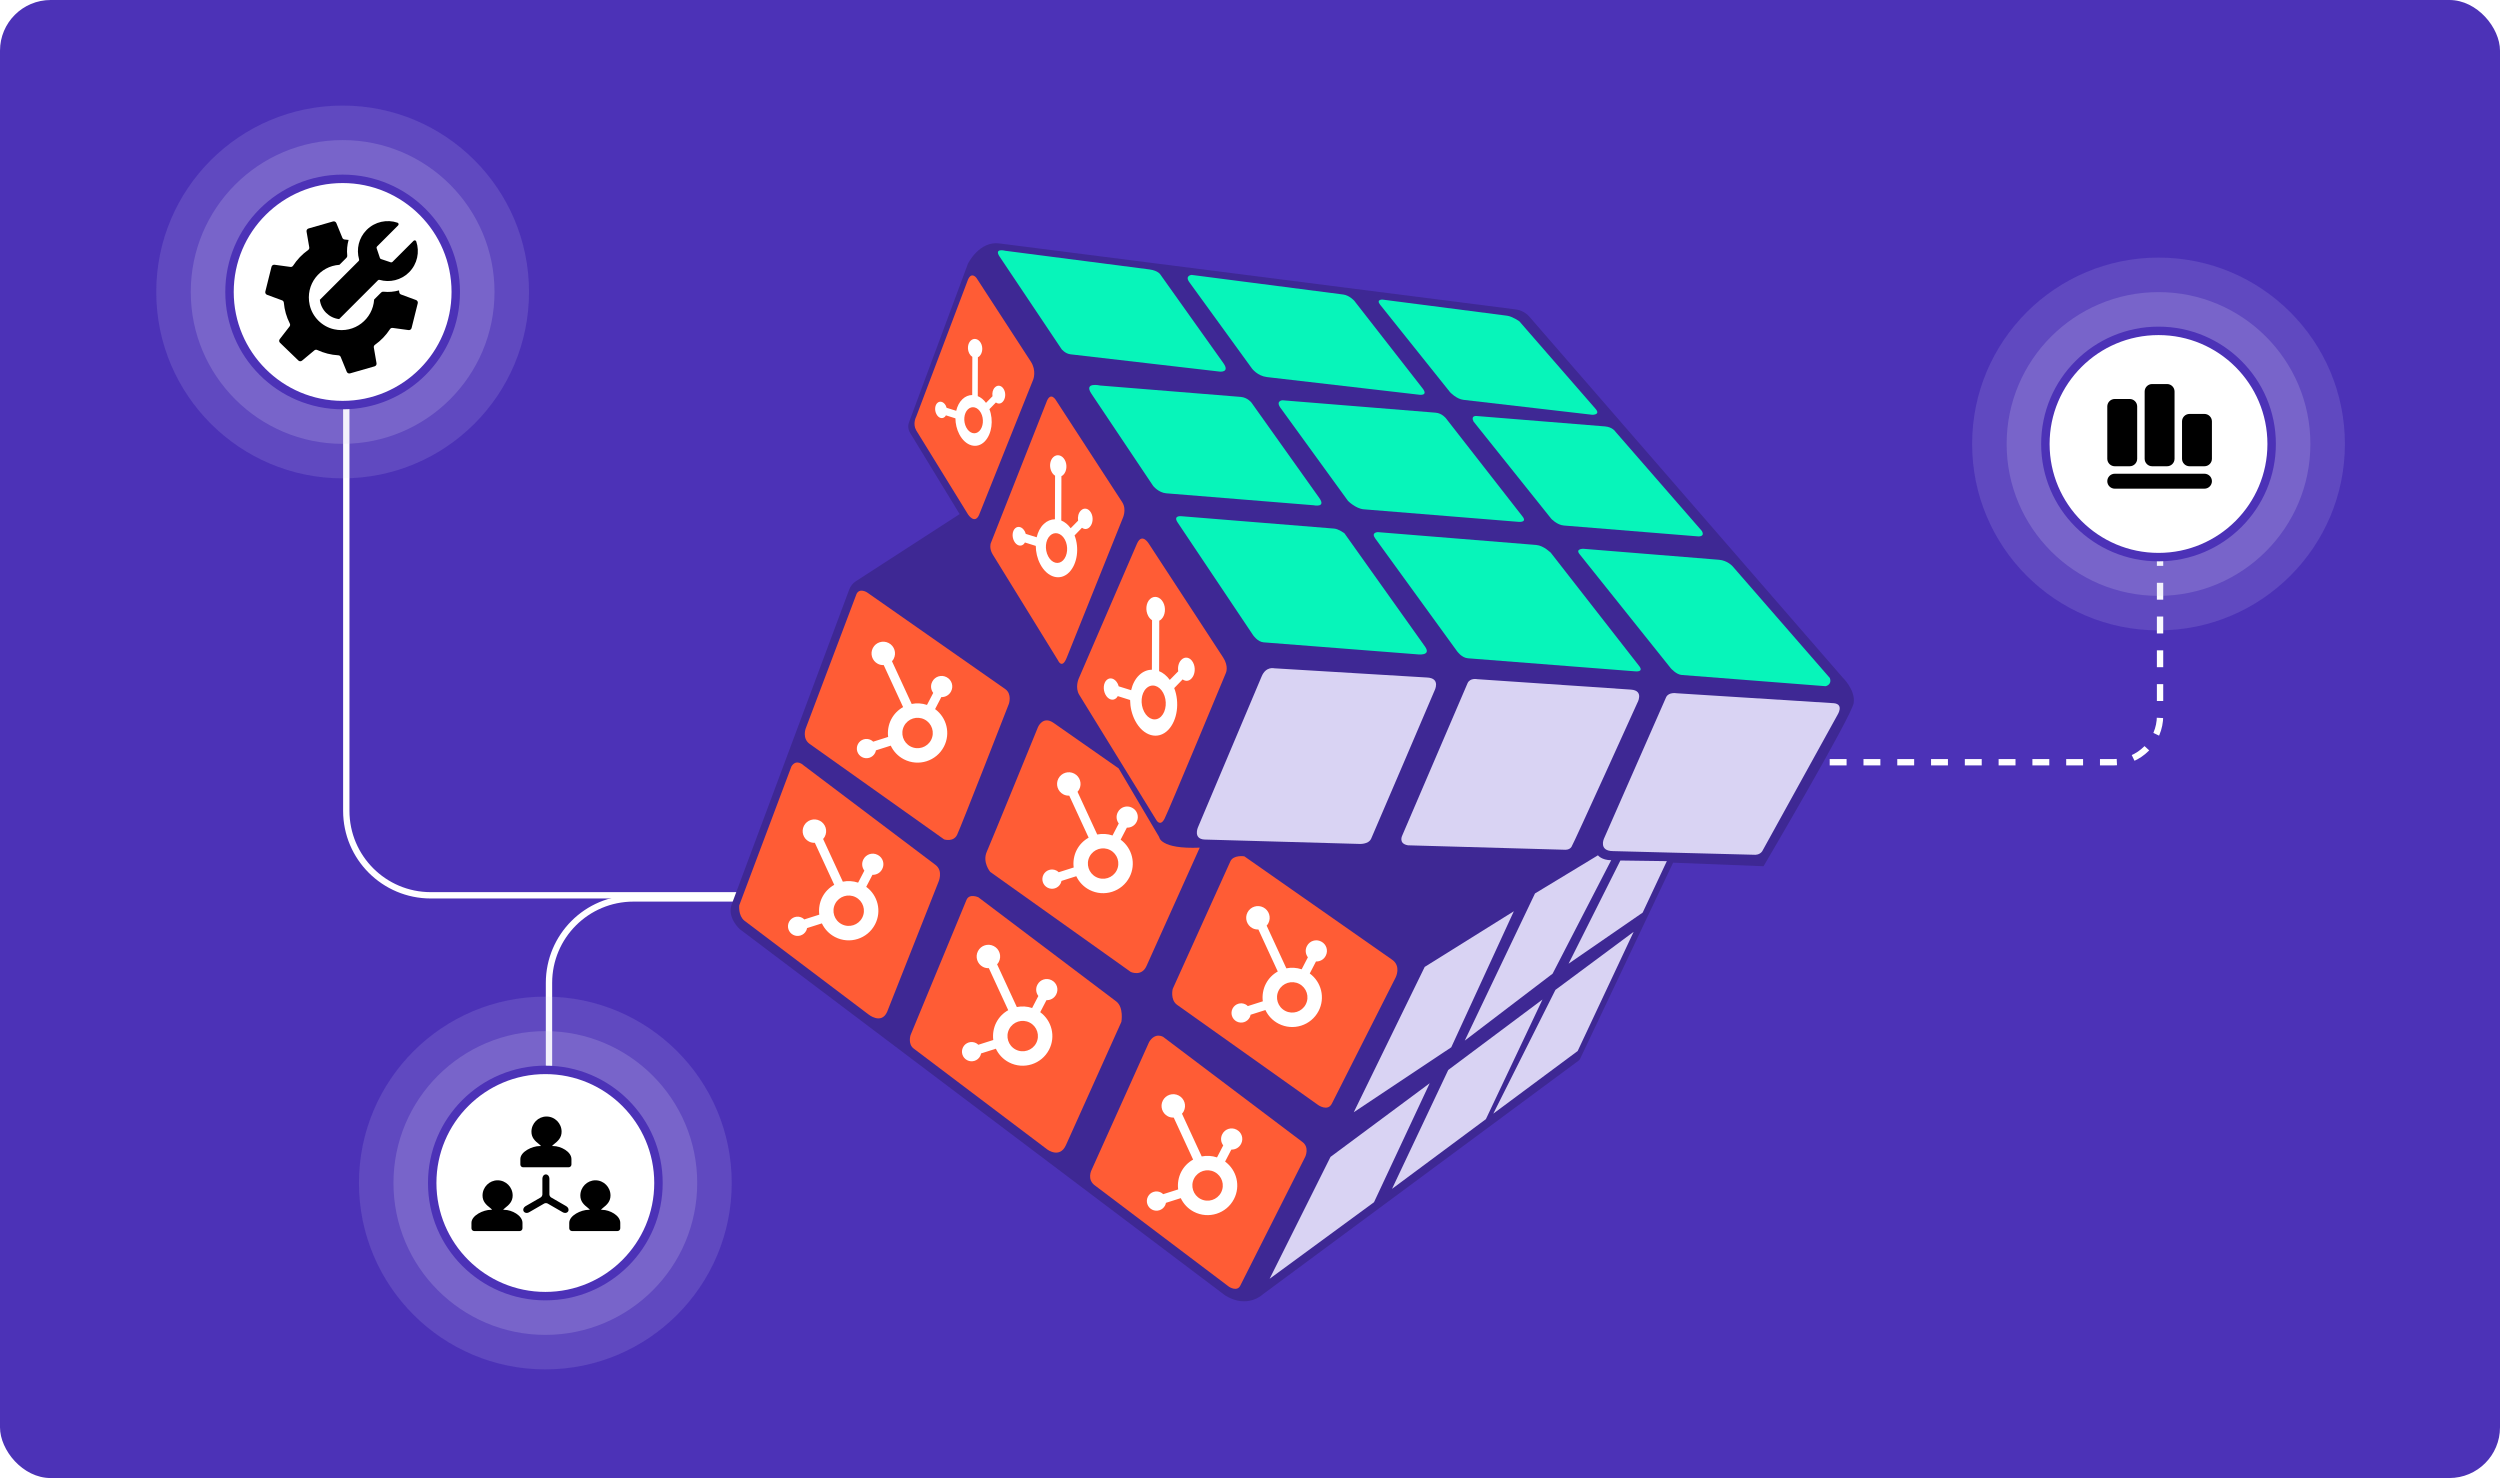 <svg width="592" height="350" viewBox="0 0 592 350" fill="none" xmlns="http://www.w3.org/2000/svg">
<rect width="592" height="350" rx="12" fill="#4C32B7"/>
<path d="M130 268.759V232.751C130 221.705 138.954 212.751 150 212.751H280.991" stroke="white" stroke-width="1.5"/>
<path d="M82 67V192.009C82 203.054 90.954 212.009 102 212.009H232.991" stroke="white" stroke-width="1.5"/>
<g filter="url(#filter0_f_1172_10111)">
<circle cx="129.136" cy="280.136" r="44.136" transform="rotate(-90 129.136 280.136)" fill="#D9D3F3" fill-opacity="0.1"/>
</g>
<g filter="url(#filter1_f_1172_10111)">
<circle cx="129.136" cy="280.136" r="44.136" transform="rotate(-90 129.136 280.136)" fill="#D9D3F3" fill-opacity="0.05"/>
</g>
<g filter="url(#filter2_f_1172_10111)">
<circle cx="129.136" cy="280.136" r="35.963" transform="rotate(-90 129.136 280.136)" fill="#D9D3F3" fill-opacity="0.2"/>
</g>
<circle cx="129.136" cy="280.136" r="26.789" transform="rotate(-90 129.136 280.136)" fill="white" stroke="#4C32B7" stroke-width="2"/>
<path d="M119.425 286.488C119.425 286.488 119.328 286.488 119.217 286.488C119.098 286.488 119.247 286.317 119.536 286.095C120.642 285.249 121.399 284.44 121.399 283.089C121.399 281.114 119.803 279.496 117.836 279.496C115.862 279.496 114.266 281.129 114.266 283.096C114.266 284.447 115.023 285.241 116.129 286.087C116.419 286.31 116.567 286.481 116.448 286.481H116.233C114.467 286.481 111.639 287.809 111.639 289.576V290.853C111.639 291.216 111.936 291.513 112.299 291.513H123.062C123.426 291.513 123.722 291.216 123.722 290.853V289.576C123.722 287.817 121.191 286.488 119.425 286.488ZM142.598 286.488C142.598 286.488 142.501 286.488 142.382 286.488C142.264 286.488 142.412 286.317 142.702 286.095C143.808 285.249 144.565 284.44 144.565 283.089C144.565 281.114 142.969 279.496 140.994 279.496C139.028 279.496 137.424 281.129 137.424 283.096C137.424 284.447 138.181 285.241 139.287 286.087C139.577 286.31 139.725 286.481 139.606 286.481H139.391C137.617 286.481 134.797 287.809 134.797 289.576V290.853C134.797 291.216 135.094 291.513 135.457 291.513H146.22C146.584 291.513 146.88 291.216 146.88 290.853V289.576C146.895 287.817 144.357 286.488 142.598 286.488ZM135.316 275.755V274.479C135.316 272.705 132.778 271.383 131.011 271.383C131.011 271.383 130.915 271.383 130.803 271.383C130.685 271.383 130.833 271.213 131.123 270.99C132.229 270.144 132.986 269.335 132.986 267.984C132.986 266.01 131.39 264.391 129.415 264.391C127.448 264.391 125.845 266.024 125.845 267.991C125.845 269.342 126.602 270.144 127.708 270.99C127.998 271.213 128.146 271.383 128.027 271.383H127.812C126.038 271.383 123.218 272.712 123.218 274.479V275.755C123.218 276.119 123.515 276.416 123.878 276.416H134.641C135.019 276.416 135.316 276.119 135.316 275.755ZM134.092 285.627L130.507 283.556C130.291 283.43 130.098 283.096 130.098 282.851V279.095C130.098 278.539 129.735 278.101 129.267 278.101C128.799 278.101 128.436 278.539 128.436 279.095V282.851C128.436 283.096 128.243 283.437 128.027 283.556L124.442 285.627C124.227 285.753 124.056 285.939 123.975 286.147C123.878 286.384 123.886 286.644 124.004 286.844C124.146 287.082 124.413 287.223 124.717 287.223C124.91 287.223 125.103 287.171 125.281 287.067L128.866 284.996C128.97 284.937 129.119 284.9 129.274 284.9C129.43 284.9 129.579 284.937 129.683 284.996L133.268 287.067C133.446 287.171 133.639 287.223 133.832 287.223C134.144 287.223 134.403 287.082 134.544 286.837C134.767 286.444 134.574 285.902 134.092 285.627Z" fill="black"/>
<path d="M511.5 106V169.5C511.5 175.575 506.575 180.5 500.5 180.5H307.5" stroke="white" stroke-width="1.5" stroke-dasharray="4 4"/>
<path d="M236.703 57.651L358.912 73.269C360.178 73.431 361.341 74.053 362.177 75.017L436.367 160.466C436.367 160.466 439.417 163.39 438.952 166.481C438.489 169.571 417.609 205.123 417.609 205.123L396.191 204.283L374.179 250.706C374.091 250.89 373.959 251.051 373.795 251.173L299.058 306.483C299.058 306.483 295.43 310.042 290.119 306.759L175.15 220.002C175.15 220.002 172.153 217.298 173.237 214.229L201.096 139.604C201.401 138.788 201.96 138.091 202.693 137.618L227.24 121.736L215.496 102.476C215.042 101.729 214.953 100.816 215.257 99.997L229.213 62.435C229.213 62.435 231.868 56.981 236.703 57.651Z" fill="#3E2894"/>
<path d="M176.264 218.011L205.622 240.188C205.622 240.188 208.678 242.712 210.069 239.614L222.197 208.926C222.197 208.926 223.455 206.267 221.524 204.808L190.298 181.243C190.298 181.243 188.637 179.568 187.424 181.458L175.045 214.399C175.045 214.399 174.789 216.818 176.263 218.008L176.264 218.011Z" fill="#FF5C35"/>
<path d="M223.567 198.77C223.567 198.77 225.765 199.49 226.648 197.671C227.53 195.852 238.91 166.646 238.91 166.646C238.91 166.646 239.696 164.332 238.03 163.167L205.295 140.266C205.295 140.266 203.52 139.141 202.815 140.677L190.783 172.522C190.783 172.522 189.905 174.866 191.726 176.16L223.568 198.771L223.567 198.77Z" fill="#FF5C35"/>
<path d="M216.363 248.301L248.003 272.201C248.003 272.201 250.947 274.425 252.418 271.156L265.544 241.972C265.544 241.972 266.153 238.519 264.318 237.134L231.675 212.476C231.675 212.476 229.53 211.488 228.864 213.101L215.628 245.092C215.628 245.092 214.918 247.208 216.363 248.301Z" fill="#FF5C35"/>
<path d="M271.487 228.76C270.325 231.342 267.772 230.16 267.772 230.16L234.491 206.471C234.491 206.471 232.553 204.183 233.688 201.651C234.54 199.75 245.793 172.182 245.793 172.182C245.793 172.182 246.945 169.4 249.491 171.182L264.895 181.958L274.499 198.224C274.499 198.224 274.684 201.112 284.097 200.723C284.097 200.723 272.204 227.168 271.487 228.761V228.76Z" fill="#FF5C35"/>
<path d="M259.38 280.795L291.044 304.714C291.044 304.714 292.936 305.949 293.686 304.459C294.222 303.395 309.082 273.921 309.082 273.921C309.082 273.921 310.149 271.697 308.401 270.411L275.441 245.536C275.441 245.536 273.578 244.342 272.112 246.748L258.501 277.011C258.501 277.011 257.247 279.34 259.38 280.796V280.795Z" fill="#FF5C35"/>
<path d="M278.723 237.938L312.145 261.672C312.145 261.672 314.437 263.299 315.407 261.29L330.509 231.419C330.509 231.419 331.837 228.788 329.667 227.27C328.283 226.303 294.655 202.776 294.655 202.776C294.655 202.776 292.071 202.369 291.348 203.977C290.637 205.557 277.698 234.177 277.698 234.177C277.698 234.177 277.055 236.719 278.724 237.937L278.723 237.938Z" fill="#FF5C35"/>
<path d="M300.646 302.817L315.063 273.954L338.553 256.512L325.364 284.687L300.646 302.817Z" fill="#D9D3F3"/>
<path d="M320.573 263.376L337.369 228.964L358.476 215.786L343.659 248L320.573 263.376Z" fill="#D9D3F3"/>
<path d="M329.633 281.518L342.944 253.369L365.255 236.688L351.858 265.016L329.633 281.518Z" fill="#D9D3F3"/>
<path d="M346.857 246.416L363.487 211.569L378.395 202.536C378.395 202.536 379.255 203.689 381.526 203.698L367.657 230.566L346.857 246.416Z" fill="#D9D3F3"/>
<path d="M371.438 228.203L383.706 203.768L394.707 203.918L388.982 216.108L371.438 228.203Z" fill="#D9D3F3"/>
<path d="M353.61 263.715L368.323 234.409L386.847 220.655L373.593 248.879L353.61 263.715Z" fill="#D9D3F3"/>
<path d="M216.951 101.897L229.244 121.837C229.244 121.837 230.806 124.222 231.835 121.948L244.676 89.855C244.676 89.855 245.488 87.758 244.105 85.631C242.866 83.726 231.241 65.839 231.241 65.839C231.241 65.839 230.08 64.199 229.206 66.251L216.954 98.669C216.954 98.669 216.051 100.296 216.952 101.896L216.951 101.897Z" fill="#FF5C35"/>
<path d="M235.027 131.219L250.547 156.394C250.547 156.394 251.475 158.589 252.604 155.73L265.85 122.753C265.85 122.753 266.876 120.667 265.736 118.913C264.261 116.643 250.139 94.915 250.139 94.915C250.139 94.915 248.772 92.355 247.742 95.376L234.603 128.669C234.603 128.669 234.21 129.803 235.027 131.219Z" fill="#FF5C35"/>
<path d="M255.574 164.548L273.854 194.249C273.854 194.249 274.76 195.823 275.77 193.862C276.779 191.899 290.295 159.343 290.295 159.343C290.295 159.343 291.017 157.826 289.646 155.701C288.276 153.577 272.15 128.917 272.15 128.917C272.15 128.917 270.482 125.916 269.237 128.747L255.427 160.719C255.427 160.719 254.504 162.815 255.574 164.55V164.548Z" fill="#FF5C35"/>
<path d="M285.21 198.804L321.824 199.84C321.824 199.84 324.038 200.02 324.688 198.599C325.339 197.178 339.68 163.58 339.68 163.58C339.68 163.58 341.296 160.558 337.867 160.432L301.75 158.253C301.75 158.253 299.764 157.717 298.744 160.209L283.656 195.958C283.656 195.958 282.513 198.646 285.21 198.804Z" fill="#D9D3F3"/>
<path d="M333.402 200.169L370.472 201.218C370.472 201.218 371.584 201.357 372.124 200.544C372.663 199.732 387.688 166.517 387.688 166.517C387.688 166.517 389.428 163.529 386.214 163.301L349.803 160.829C349.803 160.829 348.144 160.462 347.527 161.759L332.037 197.879C332.037 197.879 331.072 199.773 333.404 200.168L333.402 200.169Z" fill="#D9D3F3"/>
<path d="M382.017 201.544L415.569 202.411C415.569 202.411 416.641 202.487 417.281 201.595L435.127 169.275C435.127 169.275 436.732 166.782 434.274 166.519L397.006 164.162C397.006 164.162 395.178 163.83 394.55 165.07L379.804 198.62C379.804 198.62 378.508 201.547 382.016 201.545L382.017 201.544Z" fill="#D9D3F3"/>
<path d="M236.702 60.757L251.375 82.669C251.375 82.669 252.216 83.754 253.517 83.904L288.904 88.004C288.904 88.004 291.28 88.215 289.694 85.986C288.109 83.757 274.837 65.101 274.837 65.101C274.837 65.101 274.358 64.082 272.158 63.797L238.052 59.384C238.052 59.384 235.295 58.656 236.702 60.757Z" fill="#07F5BA"/>
<path d="M293.828 93.989L260.508 91.29C260.508 91.29 256.538 90.382 258.442 93.227L273.06 115.059C273.06 115.059 274.329 116.665 276.155 116.814L311.041 119.641C311.041 119.641 314.093 120.288 312.413 117.927C310.733 115.565 296.322 95.308 296.322 95.308C296.322 95.308 295.4 94.123 293.827 93.989H293.828Z" fill="#07F5BA"/>
<path d="M315.933 125.171L279.725 122.237C279.725 122.237 277.715 122.006 278.872 123.736C280.03 125.465 296.739 150.419 296.739 150.419C296.739 150.419 297.806 151.996 299.224 152.107L335.465 154.935C335.465 154.935 339.128 155.476 337.428 153.085L318.366 126.287C318.366 126.287 316.999 125.257 315.936 125.171H315.933Z" fill="#07F5BA"/>
<path d="M281.696 66.908L296.479 87.285C296.479 87.285 297.774 89.033 300.031 89.294L336.196 93.484C336.196 93.484 338.248 93.734 336.873 91.972L320.662 71.189C320.662 71.189 319.514 69.928 318.09 69.744C316.666 69.559 282.167 65.095 282.167 65.095C282.167 65.095 280.444 65.264 281.697 66.91L281.696 66.908Z" fill="#07F5BA"/>
<path d="M319.203 118.609C319.203 118.609 321.017 120.449 322.947 120.604C324.877 120.761 359.534 123.569 359.534 123.569C359.534 123.569 361.715 123.818 360.546 122.318L342.388 99.041C342.388 99.041 341.453 97.847 339.98 97.727L303.693 94.787C303.693 94.787 302.086 94.877 303.14 96.468L319.202 118.607L319.203 118.609Z" fill="#07F5BA"/>
<path d="M325.649 127.494L345.002 154.172C345.002 154.172 346.086 155.764 347.606 155.882C349.126 156.001 387.257 158.976 387.257 158.976C387.257 158.976 389.322 159.21 388.168 157.731L367.276 130.949C367.276 130.949 365.593 129.195 363.775 129.048L326.286 126.009C326.286 126.009 324.591 126.035 325.649 127.494Z" fill="#07F5BA"/>
<path d="M343.37 92.865C343.37 92.865 344.848 94.489 346.564 94.686L377.056 98.219C377.056 98.219 379.094 98.271 377.831 96.82L359.769 76.072C359.769 76.072 358.108 74.922 356.883 74.763L327.361 70.942C327.361 70.942 325.787 70.869 326.827 72.172L343.37 92.864V92.865Z" fill="#07F5BA"/>
<path d="M348.933 99.822L367.327 122.83C367.327 122.83 368.68 124.31 370.327 124.443L401.962 127.006C401.962 127.006 403.843 127.249 403.001 125.733L382.557 102.249C382.557 102.249 381.882 101.122 380.048 100.973L349.618 98.507C349.618 98.507 348.19 98.371 348.934 99.82L348.933 99.822Z" fill="#07F5BA"/>
<path d="M374.034 131.217L395.646 158.249C395.646 158.249 396.935 159.732 398.203 159.83L432.301 162.491C432.301 162.491 433.881 162.178 433.307 160.549L410.294 134.113C410.294 134.113 409.094 132.719 407.063 132.555L374.925 129.951C374.925 129.951 372.996 129.921 374.032 131.217H374.034Z" fill="#07F5BA"/>
<path d="M221.43 167.915L222.904 165.072C223.829 165.105 224.739 164.625 225.191 163.753L225.226 163.687C225.85 162.485 225.374 160.991 224.17 160.368L224.104 160.334C222.9 159.711 221.404 160.186 220.78 161.388L220.745 161.454C220.294 162.326 220.425 163.345 220.987 164.081L219.512 166.924C218.318 166.522 217.07 166.455 215.888 166.694L211.219 156.58C211.373 156.41 211.515 156.224 211.626 156.011C212.334 154.65 211.803 152.974 210.44 152.267C209.077 151.559 207.398 152.089 206.69 153.45C205.982 154.812 206.513 156.487 207.876 157.195C208.32 157.425 208.797 157.512 209.263 157.493L213.856 167.443C212.69 168.09 211.695 169.073 211.036 170.344C210.378 171.616 210.129 173.124 210.315 174.504L206.765 175.631C206.61 175.48 206.437 175.341 206.234 175.237C205.114 174.657 203.734 175.096 203.155 176.214C202.575 177.333 203.013 178.711 204.134 179.29C205.254 179.87 206.634 179.431 207.213 178.312C207.318 178.11 207.379 177.898 207.419 177.684L210.93 176.57C211.565 177.913 212.624 179.071 214.047 179.806C217.495 181.589 221.737 180.243 223.523 176.799C225.139 173.683 224.181 169.923 221.428 167.914L221.43 167.915ZM215.623 176.769C213.856 175.855 213.164 173.683 214.08 171.918C214.995 170.153 217.17 169.464 218.938 170.378C220.706 171.291 221.396 173.463 220.481 175.228C219.566 176.993 217.391 177.683 215.623 176.769Z" fill="white"/>
<path d="M278.053 162.943L280.049 160.882C280.7 161.369 281.511 161.338 282.121 160.694L282.167 160.646C283.008 159.755 283.161 158.054 282.508 156.871L282.472 156.806C281.818 155.626 280.593 155.374 279.748 156.241L279.702 156.289C279.089 156.914 278.846 157.971 279.004 158.965L277.005 161.002C276.28 160.005 275.406 159.304 274.477 158.928L274.514 146.98C274.682 146.896 274.846 146.793 274.997 146.648C275.962 145.72 276.147 143.9 275.412 142.588C274.677 141.28 273.297 140.951 272.329 141.849C271.36 142.743 271.172 144.546 271.911 145.884C272.152 146.321 272.465 146.641 272.806 146.858L272.768 158.592C271.712 158.599 270.665 159.008 269.764 159.866C268.821 160.759 268.179 162.019 267.852 163.44L264.901 162.521C264.839 162.29 264.76 162.062 264.649 161.848C264.03 160.668 262.881 160.29 262.082 161.003C261.283 161.711 261.139 163.256 261.76 164.457C262.382 165.658 263.533 166.047 264.33 165.318C264.474 165.186 264.589 165.02 264.689 164.84L267.61 165.763C267.623 167.411 268.005 169.125 268.794 170.641C270.705 174.325 274.22 175.329 276.638 172.841C278.823 170.561 279.369 166.318 278.056 162.943H278.053ZM270.94 168.553C269.963 166.693 270.187 164.217 271.435 163.01C272.683 161.796 274.479 162.268 275.449 164.078C276.419 165.892 276.201 168.396 274.959 169.661C273.717 170.918 271.916 170.416 270.94 168.553Z" fill="white"/>
<path d="M254.458 126.787L256.213 124.976C256.786 125.404 257.498 125.377 258.034 124.811L258.075 124.768C258.816 123.984 258.95 122.489 258.375 121.449L258.343 121.393C257.769 120.356 256.692 120.134 255.949 120.897L255.908 120.94C255.369 121.49 255.155 122.419 255.294 123.292L253.537 125.083C252.9 124.206 252.131 123.59 251.313 123.26L251.345 112.755C251.493 112.681 251.637 112.591 251.77 112.463C252.619 111.648 252.781 110.047 252.135 108.894C251.489 107.743 250.275 107.453 249.423 108.244C248.57 109.029 248.406 110.614 249.055 111.792C249.267 112.175 249.542 112.457 249.841 112.648L249.807 122.966C248.879 122.972 247.959 123.333 247.166 124.086C246.337 124.871 245.772 125.979 245.485 127.228L242.89 126.42C242.836 126.217 242.767 126.016 242.667 125.828C242.123 124.79 241.112 124.46 240.41 125.085C239.707 125.708 239.581 127.066 240.127 128.122C240.673 129.18 241.685 129.52 242.386 128.879C242.513 128.763 242.615 128.617 242.703 128.459L245.271 129.269C245.282 130.718 245.619 132.226 246.312 133.559C247.993 136.797 251.082 137.681 253.209 135.494C255.131 133.489 255.611 129.759 254.456 126.79L254.458 126.787ZM248.203 131.72C247.345 130.085 247.54 127.908 248.638 126.847C249.736 125.779 251.314 126.194 252.167 127.786C253.02 129.38 252.827 131.582 251.736 132.695C250.643 133.8 249.06 133.359 248.201 131.72H248.203Z" fill="white"/>
<path d="M234.292 96.892L235.83 95.305C236.331 95.681 236.955 95.657 237.425 95.161L237.461 95.124C238.109 94.438 238.227 93.127 237.724 92.218L237.696 92.168C237.193 91.258 236.248 91.064 235.597 91.733L235.562 91.77C235.089 92.253 234.902 93.066 235.024 93.831L233.484 95.4C232.925 94.631 232.252 94.092 231.536 93.803L231.564 84.6C231.693 84.535 231.819 84.456 231.937 84.344C232.68 83.63 232.822 82.227 232.256 81.216C231.689 80.208 230.626 79.955 229.88 80.647C229.134 81.335 228.99 82.724 229.559 83.755C229.744 84.092 229.985 84.338 230.248 84.506L230.219 93.544C229.406 93.549 228.599 93.865 227.906 94.525C227.178 95.214 226.684 96.183 226.433 97.278L224.16 96.57C224.111 96.391 224.051 96.217 223.965 96.051C223.487 95.141 222.603 94.852 221.987 95.4C221.372 95.945 221.26 97.135 221.74 98.059C222.218 98.986 223.106 99.284 223.718 98.724C223.829 98.621 223.917 98.493 223.995 98.355L226.245 99.065C226.256 100.334 226.55 101.655 227.158 102.823C228.63 105.66 231.337 106.434 233.2 104.518C234.884 102.762 235.305 99.493 234.293 96.893L234.292 96.892ZM228.812 101.214C228.06 99.781 228.231 97.873 229.194 96.944C230.155 96.009 231.538 96.373 232.285 97.768C233.032 99.164 232.863 101.094 231.907 102.068C230.95 103.035 229.564 102.649 228.812 101.214Z" fill="white"/>
<path d="M265.365 198.832L266.839 195.989C267.764 196.022 268.674 195.541 269.126 194.67L269.161 194.603C269.785 193.402 269.309 191.908 268.105 191.285L268.039 191.25C266.835 190.627 265.339 191.102 264.715 192.304L264.681 192.371C264.229 193.242 264.36 194.262 264.922 194.997L263.448 197.84C262.253 197.439 261.005 197.371 259.823 197.611L255.154 187.497C255.308 187.326 255.45 187.14 255.561 186.927C256.269 185.566 255.738 183.89 254.375 183.183C253.012 182.476 251.334 183.006 250.625 184.367C249.917 185.728 250.448 187.404 251.811 188.111C252.255 188.342 252.732 188.429 253.198 188.41L257.791 198.359C256.625 199.007 255.63 199.989 254.971 201.261C254.313 202.533 254.064 204.041 254.25 205.421L250.7 206.547C250.545 206.397 250.372 206.258 250.17 206.154C249.049 205.574 247.669 206.012 247.09 207.131C246.51 208.25 246.948 209.628 248.069 210.206C249.189 210.786 250.569 210.348 251.148 209.229C251.253 209.026 251.314 208.815 251.354 208.601L254.865 207.487C255.5 208.83 256.559 209.987 257.982 210.722C261.43 212.505 265.672 211.16 267.458 207.716C269.074 204.6 268.117 200.839 265.363 198.831L265.365 198.832ZM259.558 207.685C257.791 206.772 257.099 204.6 258.015 202.835C258.93 201.07 261.105 200.38 262.873 201.294C264.641 202.208 265.331 204.38 264.416 206.145C263.501 207.91 261.326 208.599 259.558 207.685Z" fill="white"/>
<path d="M310.15 230.522L311.624 227.679C312.55 227.712 313.46 227.232 313.912 226.36L313.946 226.294C314.57 225.092 314.094 223.598 312.89 222.975L312.824 222.941C311.62 222.317 310.125 222.793 309.5 223.995L309.466 224.061C309.014 224.932 309.146 225.952 309.707 226.687L308.233 229.531C307.038 229.129 305.79 229.062 304.608 229.301L299.939 219.187C300.094 219.017 300.235 218.83 300.346 218.618C301.055 217.257 300.524 215.581 299.161 214.873C297.797 214.166 296.119 214.696 295.411 216.057C294.702 217.418 295.233 219.094 296.596 219.802C297.04 220.032 297.518 220.119 297.984 220.1L302.576 230.049C301.411 230.697 300.415 231.679 299.757 232.951C299.098 234.223 298.849 235.731 299.035 237.111L295.486 238.238C295.33 238.087 295.158 237.948 294.955 237.844C293.834 237.264 292.455 237.702 291.875 238.821C291.296 239.94 291.733 241.318 292.854 241.897C293.975 242.476 295.354 242.038 295.934 240.919C296.039 240.716 296.1 240.505 296.139 240.291L299.651 239.177C300.285 240.52 301.344 241.677 302.768 242.413C306.215 244.196 310.458 242.85 312.243 239.406C313.859 236.29 312.902 232.529 310.149 230.521L310.15 230.522ZM304.344 239.376C302.576 238.462 301.884 236.29 302.801 234.525C303.716 232.76 305.891 232.071 307.659 232.984C309.426 233.898 310.117 236.07 309.202 237.835C308.287 239.6 306.112 240.289 304.344 239.376Z" fill="white"/>
<path d="M205.121 210.001L206.596 207.158C207.521 207.191 208.431 206.711 208.883 205.839L208.917 205.773C209.542 204.571 209.065 203.077 207.862 202.454L207.795 202.42C206.592 201.796 205.096 202.272 204.472 203.474L204.437 203.54C203.986 204.411 204.117 205.431 204.679 206.166L203.204 209.01C202.01 208.608 200.761 208.541 199.58 208.78L194.911 198.666C195.065 198.496 195.207 198.309 195.318 198.097C196.026 196.736 195.495 195.06 194.132 194.352C192.769 193.645 191.09 194.175 190.382 195.536C189.674 196.897 190.205 198.573 191.568 199.281C192.012 199.511 192.489 199.598 192.955 199.579L197.548 209.528C196.382 210.176 195.387 211.158 194.728 212.43C194.069 213.702 193.821 215.21 194.007 216.59L190.457 217.717C190.302 217.566 190.129 217.427 189.926 217.323C188.806 216.743 187.426 217.181 186.846 218.3C186.267 219.419 186.705 220.797 187.825 221.376C188.946 221.955 190.326 221.517 190.905 220.398C191.01 220.195 191.071 219.984 191.111 219.77L194.622 218.656C195.256 219.999 196.316 221.156 197.739 221.892C201.186 223.675 205.429 222.329 207.215 218.885C208.831 215.769 207.873 212.008 205.12 210L205.121 210.001ZM199.315 218.853C197.548 217.94 196.856 215.768 197.772 214.003C198.687 212.238 200.862 211.548 202.63 212.462C204.398 213.376 205.088 215.548 204.173 217.313C203.258 219.078 201.083 219.767 199.315 218.853Z" fill="white"/>
<path d="M246.324 239.685L247.798 236.842C248.723 236.875 249.633 236.395 250.085 235.523L250.12 235.457C250.744 234.255 250.268 232.761 249.064 232.138L248.998 232.104C247.794 231.481 246.298 231.956 245.674 233.158L245.64 233.224C245.188 234.096 245.319 235.115 245.881 235.851L244.407 238.694C243.212 238.292 241.964 238.225 240.782 238.464L236.113 228.351C236.267 228.18 236.409 227.994 236.52 227.781C237.228 226.42 236.698 224.744 235.334 224.037C233.971 223.329 232.293 223.859 231.584 225.221C230.876 226.582 231.407 228.258 232.77 228.965C233.214 229.196 233.692 229.282 234.158 229.263L238.75 239.213C237.585 239.86 236.589 240.843 235.93 242.114C235.272 243.386 235.023 244.894 235.209 246.274L231.66 247.401C231.504 247.25 231.332 247.112 231.129 247.007C230.008 246.427 228.628 246.866 228.049 247.985C227.469 249.104 227.907 250.481 229.028 251.06C230.148 251.64 231.528 251.201 232.108 250.082C232.212 249.88 232.274 249.668 232.313 249.454L235.824 248.34C236.459 249.683 237.518 250.841 238.941 251.576C242.389 253.359 246.631 252.013 248.417 248.57C250.033 245.454 249.076 241.693 246.323 239.684L246.324 239.685ZM240.518 248.539C238.75 247.625 238.058 245.454 238.975 243.688C239.89 241.923 242.065 241.234 243.832 242.148C245.6 243.061 246.291 245.233 245.376 246.998C244.46 248.763 242.285 249.453 240.518 248.539Z" fill="white"/>
<path d="M290.105 275.065L291.579 272.222C292.504 272.255 293.414 271.775 293.866 270.903L293.901 270.837C294.525 269.635 294.049 268.141 292.845 267.518L292.779 267.483C291.575 266.86 290.079 267.336 289.455 268.537L289.421 268.604C288.969 269.475 289.1 270.495 289.662 271.23L288.188 274.074C286.993 273.672 285.745 273.605 284.563 273.844L279.894 263.73C280.048 263.559 280.19 263.373 280.301 263.161C281.009 261.799 280.478 260.124 279.115 259.416C277.752 258.709 276.074 259.239 275.365 260.6C274.657 261.961 275.188 263.637 276.551 264.345C276.995 264.575 277.472 264.662 277.938 264.643L282.531 274.592C281.365 275.24 280.37 276.222 279.711 277.494C279.053 278.766 278.804 280.274 278.99 281.654L275.44 282.781C275.285 282.63 275.112 282.491 274.909 282.387C273.789 281.807 272.409 282.245 271.83 283.364C271.25 284.483 271.688 285.861 272.809 286.439C273.929 287.019 275.309 286.581 275.888 285.462C275.993 285.259 276.054 285.048 276.094 284.834L279.605 283.72C280.24 285.063 281.299 286.22 282.722 286.956C286.17 288.739 290.412 287.393 292.198 283.949C293.814 280.833 292.856 277.072 290.103 275.064L290.105 275.065ZM284.298 283.917C282.531 283.004 281.839 280.832 282.755 279.067C283.67 277.302 285.845 276.612 287.613 277.526C289.381 278.44 290.071 280.611 289.156 282.377C288.241 284.142 286.066 284.831 284.298 283.917Z" fill="white"/>
<g filter="url(#filter3_f_1172_10111)">
<circle cx="511.136" cy="105.136" r="44.136" transform="rotate(-90 511.136 105.136)" fill="#D9D3F3" fill-opacity="0.1"/>
</g>
<g filter="url(#filter4_f_1172_10111)">
<circle cx="511.136" cy="105.136" r="44.136" transform="rotate(-90 511.136 105.136)" fill="#D9D3F3" fill-opacity="0.05"/>
</g>
<g filter="url(#filter5_f_1172_10111)">
<circle cx="511.136" cy="105.136" r="35.963" transform="rotate(-90 511.136 105.136)" fill="#D9D3F3" fill-opacity="0.2"/>
</g>
<circle cx="511.136" cy="105.136" r="26.789" transform="rotate(-90 511.136 105.136)" fill="white" stroke="#4C32B7" stroke-width="2"/>
<path d="M500.775 110.409H504.314C505.288 110.409 506.084 109.612 506.084 108.639V96.25C506.084 95.276 505.288 94.48 504.314 94.48H500.775C499.801 94.48 499.005 95.276 499.005 96.25V108.639C499.005 109.612 499.801 110.409 500.775 110.409ZM509.624 110.409H513.164C514.137 110.409 514.934 109.612 514.934 108.639V92.71C514.934 91.737 514.137 90.94 513.164 90.94H509.624C508.651 90.94 507.854 91.737 507.854 92.71V108.639C507.854 109.612 508.651 110.409 509.624 110.409ZM522.013 98.02H518.473C517.5 98.02 516.703 98.816 516.703 99.79V108.639C516.703 109.612 517.5 110.409 518.473 110.409H522.013C522.986 110.409 523.783 109.612 523.783 108.639V99.79C523.783 98.816 522.986 98.02 522.013 98.02ZM522.013 112.179H500.775C499.801 112.179 499.005 112.975 499.005 113.948C499.005 114.922 499.801 115.718 500.775 115.718H522.013C522.986 115.718 523.783 114.922 523.783 113.948C523.783 112.975 522.986 112.179 522.013 112.179Z" fill="black"/>
<g filter="url(#filter6_f_1172_10111)">
<circle cx="81.136" cy="69.136" r="44.136" transform="rotate(-90 81.136 69.136)" fill="#D9D3F3" fill-opacity="0.1"/>
</g>
<g filter="url(#filter7_f_1172_10111)">
<circle cx="81.136" cy="69.136" r="44.136" transform="rotate(-90 81.136 69.136)" fill="#D9D3F3" fill-opacity="0.05"/>
</g>
<g filter="url(#filter8_f_1172_10111)">
<circle cx="81.136" cy="69.136" r="35.963" transform="rotate(-90 81.136 69.136)" fill="#D9D3F3" fill-opacity="0.2"/>
</g>
<circle cx="81.136" cy="69.136" r="26.789" transform="rotate(-90 81.136 69.136)" fill="white" stroke="#4C32B7" stroke-width="2"/>
<path d="M98.925 71.814L97.463 77.677C97.383 77.998 97.073 78.208 96.745 78.163L92.973 77.649C92.725 77.616 92.486 77.731 92.351 77.94C91.414 79.375 90.216 80.642 88.788 81.65C88.584 81.793 88.478 82.036 88.519 82.281L89.162 86.016C89.219 86.343 89.02 86.659 88.701 86.75L82.892 88.416C82.574 88.508 82.238 88.347 82.113 88.04C81.741 87.13 80.997 85.309 80.677 84.525C80.582 84.294 80.365 84.15 80.117 84.137C78.37 84.039 76.682 83.599 75.129 82.879C74.903 82.774 74.639 82.804 74.447 82.963L71.52 85.398C71.266 85.609 70.892 85.597 70.653 85.365L66.306 81.167C66.068 80.938 66.04 80.565 66.244 80.303L68.569 77.301C68.721 77.103 68.743 76.84 68.629 76.618C67.833 75.046 67.367 73.424 67.211 71.67C67.189 71.421 67.032 71.21 66.797 71.123L63.235 69.809C62.924 69.695 62.75 69.364 62.83 69.043L64.292 63.18C64.372 62.858 64.682 62.648 65.009 62.693L68.782 63.207C69.029 63.24 69.268 63.126 69.404 62.916C70.339 61.481 71.538 60.213 72.966 59.205C73.169 59.062 73.275 58.819 73.234 58.574L72.591 54.839C72.534 54.513 72.733 54.196 73.052 54.105L78.861 52.439C79.18 52.347 79.515 52.511 79.642 52.817L81.077 56.325C81.171 56.556 81.39 56.704 81.638 56.718C81.944 56.735 82.246 56.776 82.547 56.814C82.208 58.006 82.09 59.259 82.228 60.514C82.248 60.706 82.186 60.897 82.051 61.034L80.376 62.71C75.766 63.007 72.249 67.325 73.331 72.201C73.962 75.046 76.259 77.344 79.105 77.975C83.98 79.056 88.3 75.539 88.595 70.928L90.27 69.253C90.409 69.115 90.6 69.052 90.793 69.074C92.055 69.212 93.288 69.101 94.485 68.764C94.502 68.905 94.531 69.047 94.542 69.186C94.564 69.435 94.722 69.647 94.956 69.733L98.518 71.047C98.831 71.162 99.005 71.492 98.925 71.814Z" fill="black"/>
<path d="M98.567 57.165C99.409 59.641 98.845 62.5 96.866 64.478C94.975 66.37 92.278 66.961 89.878 66.272C89.746 66.234 89.606 66.267 89.508 66.365L80.309 75.564C77.908 75.293 76.011 73.396 75.74 70.995L84.939 61.796C85.036 61.7 85.07 61.559 85.032 61.426C84.343 59.026 84.934 56.331 86.826 54.438C88.804 52.459 91.664 51.895 94.139 52.737C94.405 52.827 94.474 53.178 94.275 53.377L89.279 58.373C89.176 58.476 89.14 58.631 89.186 58.769L89.966 61.094C90.005 61.209 90.095 61.3 90.21 61.338L92.535 62.118C92.675 62.164 92.828 62.128 92.931 62.025L97.927 57.029C98.126 56.83 98.477 56.899 98.567 57.165Z" fill="black"/>
<defs>
<filter id="filter0_f_1172_10111" x="83" y="234" width="92.272" height="92.272" filterUnits="userSpaceOnUse" color-interpolation-filters="sRGB">
<feFlood flood-opacity="0" result="BackgroundImageFix"/>
<feBlend mode="normal" in="SourceGraphic" in2="BackgroundImageFix" result="shape"/>
<feGaussianBlur stdDeviation="1" result="effect1_foregroundBlur_1172_10111"/>
</filter>
<filter id="filter1_f_1172_10111" x="83" y="234" width="92.272" height="92.272" filterUnits="userSpaceOnUse" color-interpolation-filters="sRGB">
<feFlood flood-opacity="0" result="BackgroundImageFix"/>
<feBlend mode="normal" in="SourceGraphic" in2="BackgroundImageFix" result="shape"/>
<feGaussianBlur stdDeviation="1" result="effect1_foregroundBlur_1172_10111"/>
</filter>
<filter id="filter2_f_1172_10111" x="91.174" y="242.173" width="75.925" height="75.925" filterUnits="userSpaceOnUse" color-interpolation-filters="sRGB">
<feFlood flood-opacity="0" result="BackgroundImageFix"/>
<feBlend mode="normal" in="SourceGraphic" in2="BackgroundImageFix" result="shape"/>
<feGaussianBlur stdDeviation="1" result="effect1_foregroundBlur_1172_10111"/>
</filter>
<filter id="filter3_f_1172_10111" x="465" y="59" width="92.272" height="92.272" filterUnits="userSpaceOnUse" color-interpolation-filters="sRGB">
<feFlood flood-opacity="0" result="BackgroundImageFix"/>
<feBlend mode="normal" in="SourceGraphic" in2="BackgroundImageFix" result="shape"/>
<feGaussianBlur stdDeviation="1" result="effect1_foregroundBlur_1172_10111"/>
</filter>
<filter id="filter4_f_1172_10111" x="465" y="59" width="92.272" height="92.272" filterUnits="userSpaceOnUse" color-interpolation-filters="sRGB">
<feFlood flood-opacity="0" result="BackgroundImageFix"/>
<feBlend mode="normal" in="SourceGraphic" in2="BackgroundImageFix" result="shape"/>
<feGaussianBlur stdDeviation="1" result="effect1_foregroundBlur_1172_10111"/>
</filter>
<filter id="filter5_f_1172_10111" x="473.174" y="67.173" width="75.925" height="75.925" filterUnits="userSpaceOnUse" color-interpolation-filters="sRGB">
<feFlood flood-opacity="0" result="BackgroundImageFix"/>
<feBlend mode="normal" in="SourceGraphic" in2="BackgroundImageFix" result="shape"/>
<feGaussianBlur stdDeviation="1" result="effect1_foregroundBlur_1172_10111"/>
</filter>
<filter id="filter6_f_1172_10111" x="35" y="23" width="92.272" height="92.272" filterUnits="userSpaceOnUse" color-interpolation-filters="sRGB">
<feFlood flood-opacity="0" result="BackgroundImageFix"/>
<feBlend mode="normal" in="SourceGraphic" in2="BackgroundImageFix" result="shape"/>
<feGaussianBlur stdDeviation="1" result="effect1_foregroundBlur_1172_10111"/>
</filter>
<filter id="filter7_f_1172_10111" x="35" y="23" width="92.272" height="92.272" filterUnits="userSpaceOnUse" color-interpolation-filters="sRGB">
<feFlood flood-opacity="0" result="BackgroundImageFix"/>
<feBlend mode="normal" in="SourceGraphic" in2="BackgroundImageFix" result="shape"/>
<feGaussianBlur stdDeviation="1" result="effect1_foregroundBlur_1172_10111"/>
</filter>
<filter id="filter8_f_1172_10111" x="43.174" y="31.173" width="75.925" height="75.925" filterUnits="userSpaceOnUse" color-interpolation-filters="sRGB">
<feFlood flood-opacity="0" result="BackgroundImageFix"/>
<feBlend mode="normal" in="SourceGraphic" in2="BackgroundImageFix" result="shape"/>
<feGaussianBlur stdDeviation="1" result="effect1_foregroundBlur_1172_10111"/>
</filter>
</defs>
</svg>
